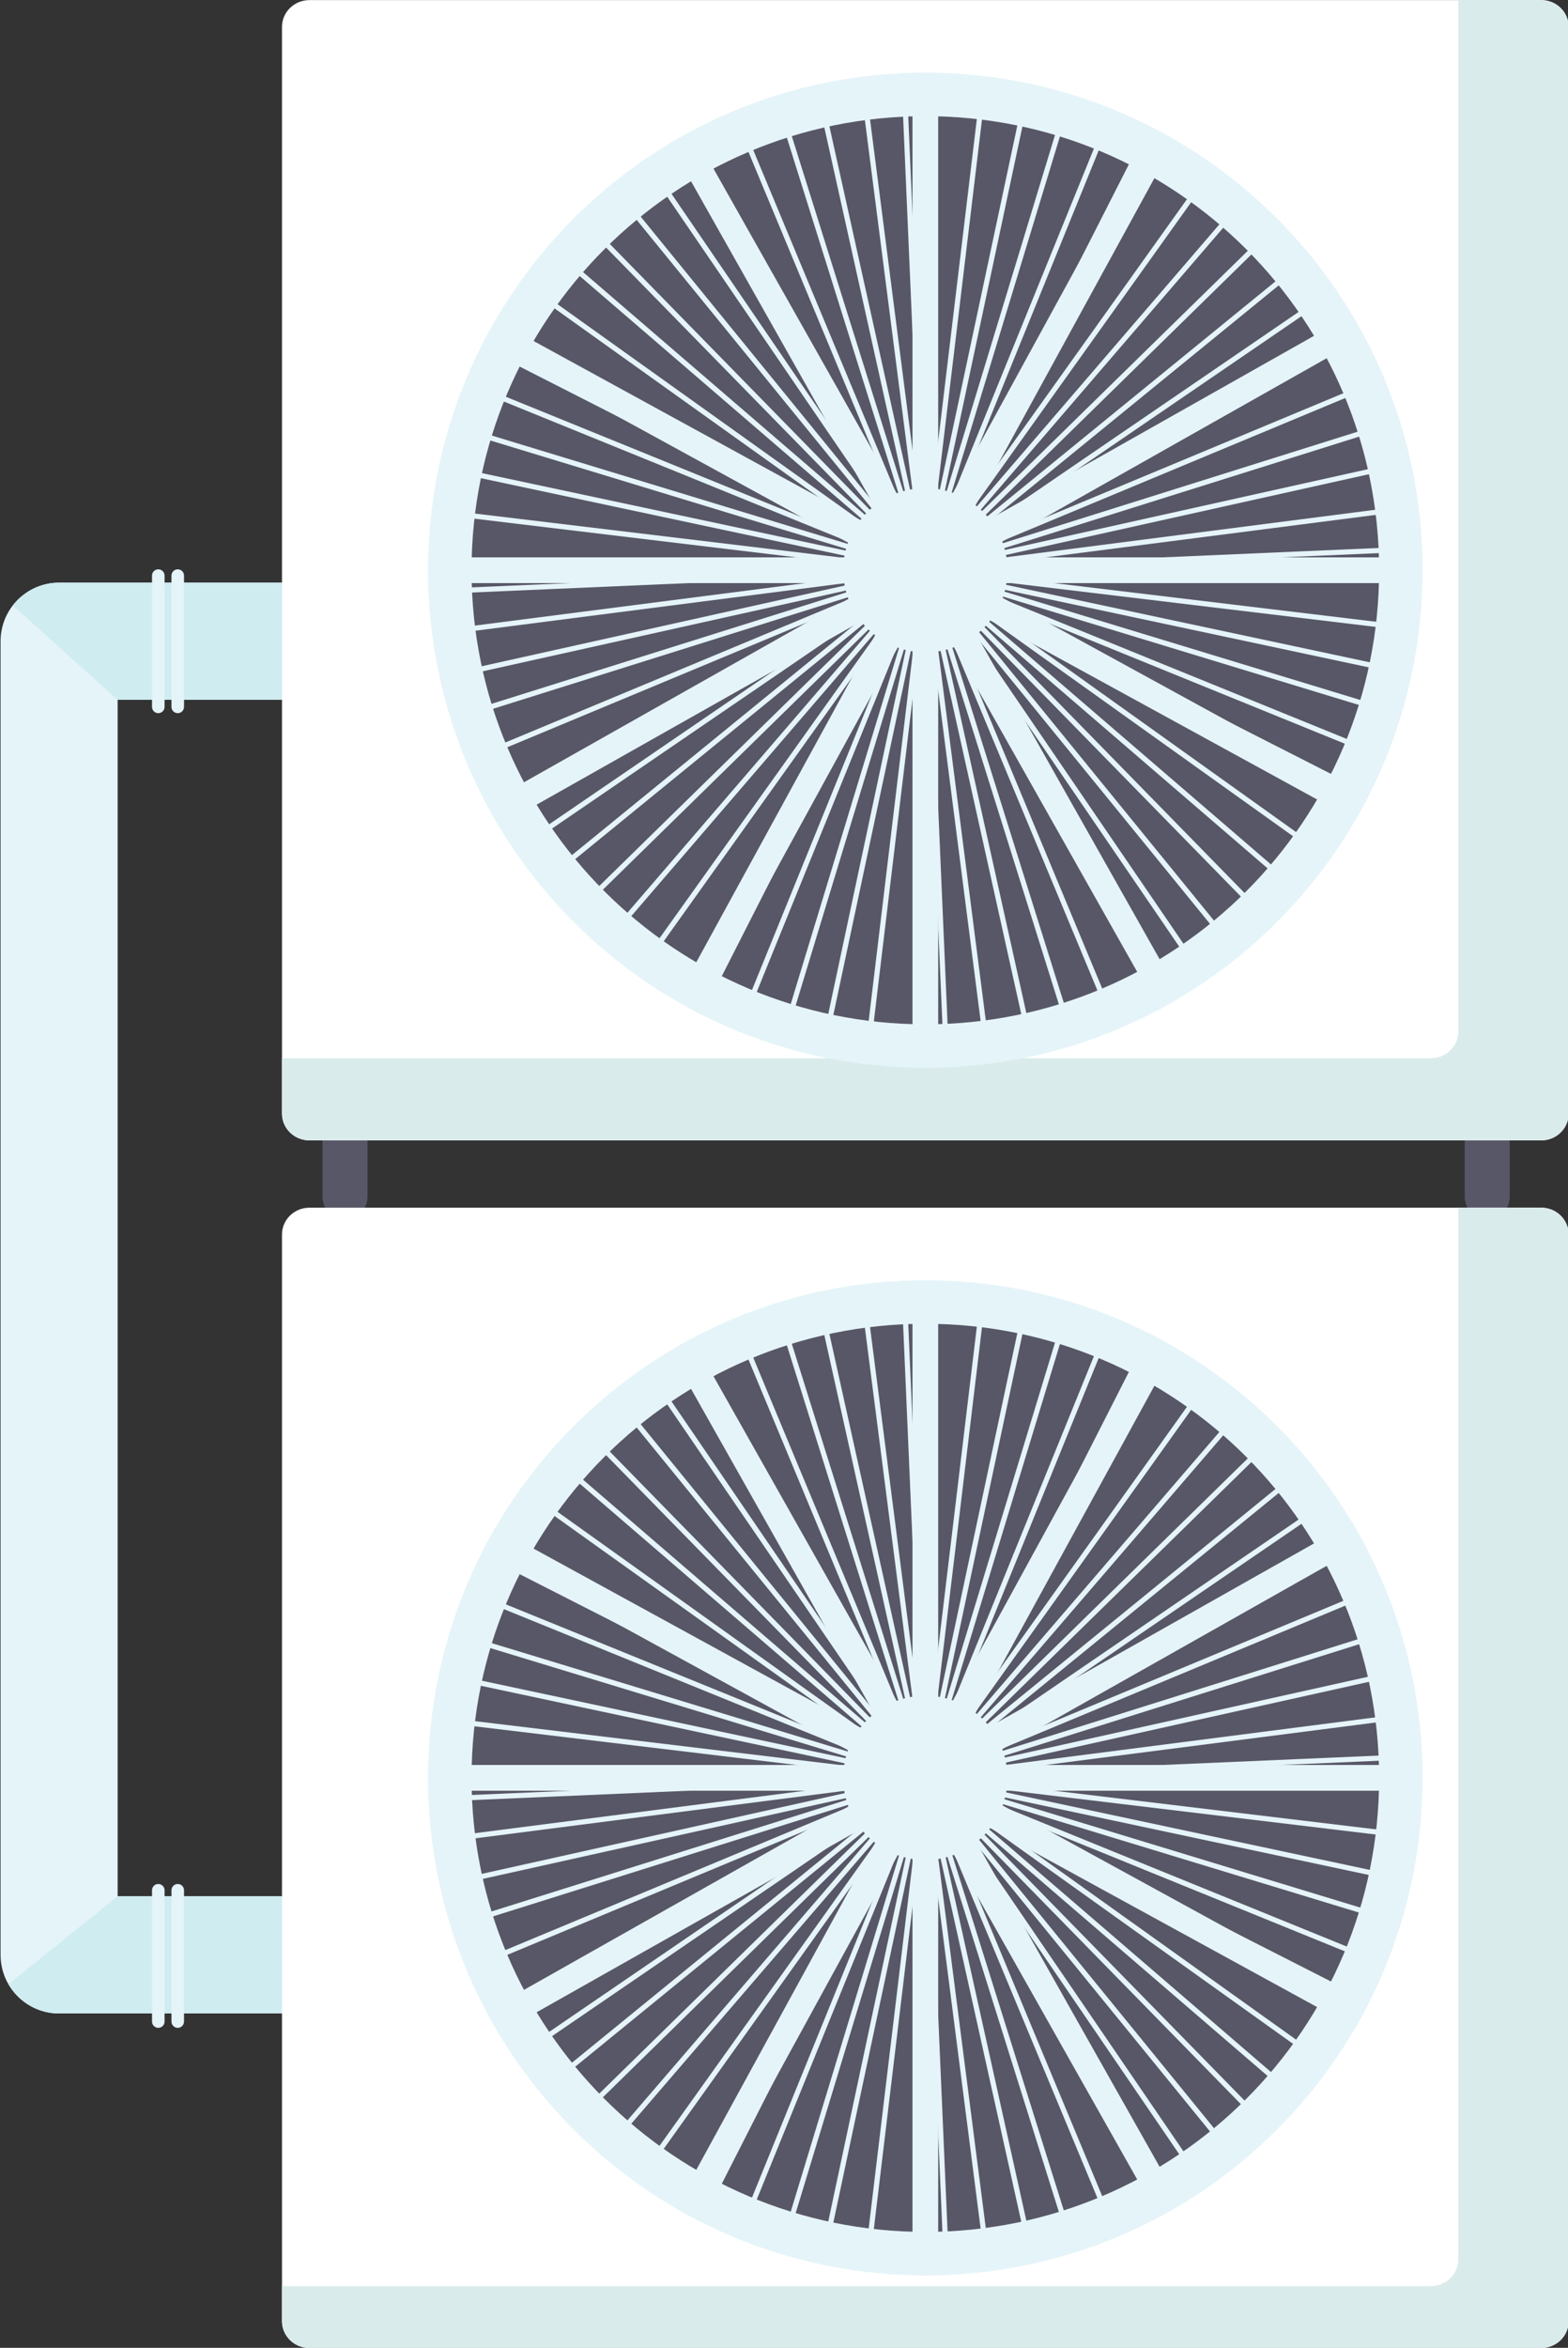 <?xml version="1.0" encoding="UTF-8" standalone="no"?>
<!DOCTYPE svg PUBLIC "-//W3C//DTD SVG 1.1//EN" "http://www.w3.org/Graphics/SVG/1.1/DTD/svg11.dtd">
<svg width="100%" height="100%" viewBox="0 0 2702 4043" version="1.1" xmlns="http://www.w3.org/2000/svg" xmlns:xlink="http://www.w3.org/1999/xlink" xml:space="preserve" xmlns:serif="http://www.serif.com/" style="fill-rule:evenodd;clip-rule:evenodd;stroke-linejoin:round;stroke-miterlimit:2;">
    <rect x="0" y="0" width="2702" height="4043" fill="#333333" stroke="none"/>
    <g transform="matrix(3.125,0,0,3.125,0,0)">
        <g transform="matrix(4.167,0,0,4.167,-4000.48,-646.092)">
            <path d="M1008.67,313.309C1008.67,314.952 1007.33,316.283 1005.69,316.283C1004.05,316.283 1002.72,314.952 1002.72,313.309L1002.72,298.4C1002.72,296.757 1004.05,295.425 1005.69,295.425C1007.33,295.425 1008.67,296.757 1008.67,298.4L1008.67,313.309Z" style="fill:rgb(88,87,103);fill-rule:nonzero;"/>
        </g>
        <g transform="matrix(4.167,0,0,4.167,-4000.48,-646.092)">
            <path d="M1159.82,313.309C1159.82,314.952 1158.49,316.283 1156.85,316.283C1155.2,316.283 1153.87,314.952 1153.87,313.309L1153.87,298.4C1153.87,296.757 1155.2,295.425 1156.85,295.425C1158.49,295.425 1159.82,296.757 1159.82,298.4L1159.82,313.309Z" style="fill:rgb(88,87,103);fill-rule:nonzero;"/>
        </g>
        <g transform="matrix(4.167,0,0,4.167,-4000.48,-646.092)">
            <path d="M1008.67,421.311L967.859,421.311C963.581,421.311 960.114,417.842 960.114,413.564L960.114,239.849C960.114,235.57 963.581,232.102 967.859,232.102L1008.67,232.102L1008.67,247.595L975.606,247.595L975.606,405.818L1008.67,405.818L1008.67,421.311Z" style="fill:rgb(229,244,248);fill-rule:nonzero;"/>
        </g>
        <g transform="matrix(4.167,0,0,4.167,-4000.48,-646.092)">
            <path d="M1008.67,421.311L967.815,421.311L1008.67,421.311L1008.67,405.818L1008.67,421.311ZM967.803,421.311C967.79,421.311 967.777,421.311 967.763,421.31C967.777,421.311 967.79,421.311 967.803,421.311ZM967.757,421.31L967.716,421.31L967.757,421.31ZM967.702,421.309L967.668,421.309L967.702,421.309ZM967.652,421.308C967.641,421.308 967.63,421.308 967.618,421.307C967.63,421.308 967.641,421.308 967.652,421.308ZM967.6,421.307C967.592,421.306 967.583,421.306 967.575,421.306C967.583,421.306 967.591,421.306 967.6,421.307ZM967.542,421.305C967.535,421.304 967.528,421.304 967.522,421.304C967.529,421.304 967.535,421.304 967.542,421.305ZM967.496,421.303C967.492,421.302 967.488,421.302 967.485,421.302C967.488,421.302 967.492,421.302 967.496,421.303Z" style="fill:rgb(156,164,206);fill-rule:nonzero;"/>
        </g>
        <g transform="matrix(4.167,0,0,4.167,-4000.48,-646.092)">
            <path d="M1008.67,421.311L967.803,421.311C967.79,421.311 967.777,421.311 967.763,421.31L967.716,421.31C967.711,421.31 967.707,421.309 967.702,421.309L967.668,421.309C967.662,421.309 967.657,421.308 967.652,421.308C967.641,421.308 967.63,421.308 967.618,421.307L967.6,421.307C967.591,421.306 967.583,421.306 967.575,421.306C967.564,421.305 967.553,421.305 967.542,421.305C967.535,421.304 967.529,421.304 967.522,421.304C967.513,421.303 967.505,421.303 967.496,421.303C967.492,421.302 967.488,421.302 967.485,421.302C964.778,421.173 962.441,419.649 961.159,417.439L975.606,405.818L1008.67,405.818L1008.67,421.311Z" style="fill:rgb(207,236,241);fill-rule:nonzero;"/>
        </g>
        <g transform="matrix(4.167,0,0,4.167,-4000.48,-646.092)">
            <path d="M967.481,232.111L967.483,232.111L967.481,232.111ZM967.532,232.109C967.536,232.109 967.54,232.108 967.544,232.108C967.54,232.108 967.536,232.109 967.532,232.109ZM967.571,232.107C967.581,232.107 967.591,232.107 967.601,232.106C967.591,232.107 967.581,232.107 967.571,232.107ZM967.62,232.106C967.632,232.105 967.644,232.105 967.656,232.105C967.644,232.105 967.632,232.105 967.62,232.106ZM967.667,232.104L967.702,232.104L967.667,232.104ZM967.712,232.103L967.754,232.103L967.712,232.103ZM967.764,232.103C967.778,232.102 967.792,232.102 967.806,232.102C967.792,232.102 967.778,232.102 967.764,232.103ZM967.814,232.102L967.859,232.102L967.814,232.102Z" style="fill:rgb(156,164,206);fill-rule:nonzero;"/>
        </g>
        <g transform="matrix(4.167,0,0,4.167,-4000.48,-646.092)">
            <path d="M1007.85,247.595L975.606,247.595L961.738,235.114C963.083,233.378 965.143,232.224 967.481,232.111L967.483,232.111C967.499,232.11 967.516,232.109 967.532,232.109C967.536,232.109 967.54,232.108 967.544,232.108C967.553,232.108 967.562,232.108 967.571,232.107C967.581,232.107 967.591,232.107 967.601,232.106L967.62,232.106C967.632,232.105 967.644,232.105 967.656,232.105C967.66,232.104 967.664,232.104 967.667,232.104L967.702,232.104C967.706,232.103 967.709,232.103 967.712,232.103L967.764,232.103C967.778,232.102 967.792,232.102 967.806,232.102L1008.67,232.102L1008.67,246.368C1008.4,246.779 1008.13,247.189 1007.85,247.595Z" style="fill:rgb(207,236,241);fill-rule:nonzero;"/>
        </g>
        <g transform="matrix(4.167,0,0,4.167,-4000.48,-646.092)">
            <path d="M1167.62,302.309C1167.62,304.267 1166,305.854 1163.99,305.854L1000.99,305.854C998.981,305.854 997.355,304.267 997.355,302.309L997.355,158.608C997.355,156.65 998.981,155.062 1000.99,155.062L1163.99,155.062C1166,155.062 1167.62,156.65 1167.62,158.608L1167.62,302.309Z" style="fill:white;fill-rule:nonzero;"/>
        </g>
        <g transform="matrix(4.167,0,0,4.167,-4000.48,-646.092)">
            <path d="M1163.99,155.062L1153.02,155.062L1153.02,291.449C1153.02,293.408 1151.39,294.995 1149.38,294.995L997.355,294.995L997.355,302.309C997.355,304.267 998.981,305.854 1000.99,305.854L1163.99,305.854C1166,305.854 1167.62,304.267 1167.62,302.309L1167.62,158.608C1167.62,156.65 1166,155.062 1163.99,155.062Z" style="fill:rgb(218,235,235);fill-rule:nonzero;"/>
        </g>
        <g transform="matrix(4.167,0,0,4.167,-4000.48,-646.092)">
            <path d="M1148.29,230.458C1148.29,266.796 1118.83,296.255 1082.49,296.255C1046.15,296.255 1016.69,266.796 1016.69,230.458C1016.69,194.12 1046.15,164.661 1082.49,164.661C1118.83,164.661 1148.29,194.12 1148.29,230.458Z" style="fill:rgb(229,244,248);fill-rule:nonzero;"/>
        </g>
        <g transform="matrix(4.167,0,0,4.167,-4000.48,-646.092)">
            <path d="M1142.54,230.458C1142.54,263.623 1115.65,290.506 1082.49,290.506C1049.33,290.506 1022.44,263.623 1022.44,230.458C1022.44,197.295 1049.33,170.411 1082.49,170.411C1115.65,170.411 1142.54,197.295 1142.54,230.458Z" style="fill:rgb(88,87,103);fill-rule:nonzero;"/>
        </g>
        <g transform="matrix(4.167,0,0,4.167,-4000.48,-646.092)">
            <path d="M1093.35,230.458C1093.35,236.456 1088.49,241.318 1082.49,241.318C1076.49,241.318 1071.63,236.456 1071.63,230.458C1071.63,224.461 1076.49,219.599 1082.49,219.599C1088.49,219.599 1093.35,224.461 1093.35,230.458Z" style="fill:rgb(229,244,248);fill-rule:nonzero;"/>
        </g>
        <g transform="matrix(4.167,0,0,4.167,-4000.48,-646.092)">
            <rect x="1080.79" y="164.661" width="3.4" height="131.594" style="fill:rgb(229,244,248);fill-rule:nonzero;"/>
        </g>
        <g transform="matrix(4.167,0,0,4.167,-4000.48,-646.092)">
            <rect x="1016.69" y="228.756" width="131.6" height="3.405" style="fill:rgb(229,244,248);fill-rule:nonzero;"/>
        </g>
        <g transform="matrix(4.167,0,0,4.167,-4000.48,-646.092)">
            <path d="M1026.03,264.294L1024.36,261.331L1138.95,196.622L1140.62,199.586L1026.03,264.294Z" style="fill:rgb(229,244,248);fill-rule:nonzero;"/>
        </g>
        <g transform="matrix(4.167,0,0,4.167,-4000.48,-646.092)">
            <path d="M1113.36,288.588L1048.65,174.003L1051.62,172.329L1116.33,286.914L1113.36,288.588Z" style="fill:rgb(229,244,248);fill-rule:nonzero;"/>
        </g>
        <g transform="matrix(4.167,0,0,4.167,-4000.48,-646.092)">
            <path d="M1139.39,263.54L1023.95,200.362L1025.59,197.376L1141.03,260.554L1139.39,263.54Z" style="fill:rgb(229,244,248);fill-rule:nonzero;"/>
        </g>
        <g transform="matrix(4.167,0,0,4.167,-4000.48,-646.092)">
            <path d="M1052.39,288.994L1049.41,287.359L1112.58,171.923L1115.57,173.557L1052.39,288.994Z" style="fill:rgb(229,244,248);fill-rule:nonzero;"/>
        </g>
        <g transform="matrix(4.167,0,0,4.167,-4000.48,-646.092)">
            <path d="M1074.99,295.827L1074.31,295.746L1089.99,165.089L1090.67,165.17L1074.99,295.827Z" style="fill:rgb(229,244,248);fill-rule:nonzero;"/>
        </g>
        <g transform="matrix(4.167,0,0,4.167,-4000.48,-646.092)">
            <path d="M1147.78,238.636L1017.12,222.956L1017.2,222.28L1147.86,237.959L1147.78,238.636Z" style="fill:rgb(229,244,248);fill-rule:nonzero;"/>
        </g>
        <g transform="matrix(4.167,0,0,4.167,-4000.48,-646.092)">
            <path d="M1021.88,256.069L1021.62,255.44L1143.1,204.847L1143.36,205.476L1021.88,256.069Z" style="fill:rgb(229,244,248);fill-rule:nonzero;"/>
        </g>
        <g transform="matrix(4.167,0,0,4.167,-4000.48,-646.092)">
            <path d="M1107.47,291.329L1056.88,169.849L1057.51,169.588L1108.1,291.067L1107.47,291.329Z" style="fill:rgb(229,244,248);fill-rule:nonzero;"/>
        </g>
        <g transform="matrix(4.167,0,0,4.167,-4000.48,-646.092)">
            <path d="M1135.83,268.976L1028.75,192.494L1029.14,191.939L1136.23,268.423L1135.83,268.976Z" style="fill:rgb(229,244,248);fill-rule:nonzero;"/>
        </g>
        <g transform="matrix(4.167,0,0,4.167,-4000.48,-646.092)">
            <path d="M1044.53,284.199L1043.97,283.803L1120.45,176.718L1121.01,177.113L1044.53,284.199Z" style="fill:rgb(229,244,248);fill-rule:nonzero;"/>
        </g>
        <g transform="matrix(4.167,0,0,4.167,-4000.48,-646.092)">
            <path d="M1069.12,294.883L1068.45,294.742L1095.86,166.033L1096.53,166.175L1069.12,294.883Z" style="fill:rgb(229,244,248);fill-rule:nonzero;"/>
        </g>
        <g transform="matrix(4.167,0,0,4.167,-4000.48,-646.092)">
            <path d="M1146.77,244.494L1018.06,217.089L1018.21,216.422L1146.92,243.828L1146.77,244.494Z" style="fill:rgb(229,244,248);fill-rule:nonzero;"/>
        </g>
        <g transform="matrix(4.167,0,0,4.167,-4000.48,-646.092)">
            <path d="M1019.82,250.496L1019.61,249.846L1145.16,210.421L1145.37,211.07L1019.82,250.496Z" style="fill:rgb(229,244,248);fill-rule:nonzero;"/>
        </g>
        <g transform="matrix(4.167,0,0,4.167,-4000.48,-646.092)">
            <path d="M1101.88,293.334L1062.45,167.786L1063.1,167.581L1102.53,293.13L1101.88,293.334Z" style="fill:rgb(229,244,248);fill-rule:nonzero;"/>
        </g>
        <g transform="matrix(4.167,0,0,4.167,-4000.48,-646.092)">
            <path d="M1132.14,273.633L1032.39,187.799L1032.84,187.283L1132.59,273.117L1132.14,273.633Z" style="fill:rgb(229,244,248);fill-rule:nonzero;"/>
        </g>
        <g transform="matrix(4.167,0,0,4.167,-4000.48,-646.092)">
            <path d="M1039.83,280.554L1039.32,280.11L1125.15,180.362L1125.66,180.806L1039.83,280.554Z" style="fill:rgb(229,244,248);fill-rule:nonzero;"/>
        </g>
        <g transform="matrix(4.167,0,0,4.167,-4000.48,-646.092)">
            <path d="M1063.66,293.505L1063.01,293.307L1101.32,167.411L1101.97,167.609L1063.66,293.505Z" style="fill:rgb(229,244,248);fill-rule:nonzero;"/>
        </g>
        <g transform="matrix(4.167,0,0,4.167,-4000.48,-646.092)">
            <path d="M1145.34,249.938L1019.44,211.631L1019.64,210.979L1145.54,249.286L1145.34,249.938Z" style="fill:rgb(229,244,248);fill-rule:nonzero;"/>
        </g>
        <g transform="matrix(4.167,0,0,4.167,-4000.48,-646.092)">
            <path d="M1018.33,245.065L1018.19,244.4L1146.65,215.851L1146.79,216.515L1018.33,245.065Z" style="fill:rgb(229,244,248);fill-rule:nonzero;"/>
        </g>
        <g transform="matrix(4.167,0,0,4.167,-4000.48,-646.092)">
            <path d="M1096.43,294.762L1067.88,166.302L1068.55,166.155L1097.1,294.614L1096.43,294.762Z" style="fill:rgb(229,244,248);fill-rule:nonzero;"/>
        </g>
        <g transform="matrix(4.167,0,0,4.167,-4000.48,-646.092)">
            <path d="M1128.27,277.719L1036.22,183.673L1036.71,183.197L1128.75,277.243L1128.27,277.719Z" style="fill:rgb(229,244,248);fill-rule:nonzero;"/>
        </g>
        <g transform="matrix(4.167,0,0,4.167,-4000.48,-646.092)">
            <path d="M1035.71,276.725L1035.23,276.238L1129.27,184.192L1129.75,184.679L1035.71,276.725Z" style="fill:rgb(229,244,248);fill-rule:nonzero;"/>
        </g>
        <g transform="matrix(4.167,0,0,4.167,-4000.48,-646.092)">
            <path d="M1058.02,291.538L1057.39,291.28L1106.96,169.379L1107.59,169.635L1058.02,291.538Z" style="fill:rgb(229,244,248);fill-rule:nonzero;"/>
        </g>
        <g transform="matrix(4.167,0,0,4.167,-4000.48,-646.092)">
            <path d="M1143.31,255.558L1021.41,205.99L1021.67,205.359L1143.57,254.927L1143.31,255.558Z" style="fill:rgb(229,244,248);fill-rule:nonzero;"/>
        </g>
        <g transform="matrix(4.167,0,0,4.167,-4000.48,-646.092)">
            <path d="M1017.27,239.186L1017.19,238.51L1147.71,221.73L1147.79,222.406L1017.27,239.186Z" style="fill:rgb(229,244,248);fill-rule:nonzero;"/>
        </g>
        <g transform="matrix(4.167,0,0,4.167,-4000.48,-646.092)">
            <path d="M1090.54,295.762L1073.76,165.242L1074.44,165.155L1091.22,295.674L1090.54,295.762Z" style="fill:rgb(229,244,248);fill-rule:nonzero;"/>
        </g>
        <g transform="matrix(4.167,0,0,4.167,-4000.48,-646.092)">
            <path d="M1123.79,281.677L1040.66,179.67L1041.19,179.24L1124.32,281.247L1123.79,281.677Z" style="fill:rgb(229,244,248);fill-rule:nonzero;"/>
        </g>
        <g transform="matrix(4.167,0,0,4.167,-4000.48,-646.092)">
            <path d="M1031.7,272.29L1031.27,271.762L1133.28,188.626L1133.71,189.154L1031.7,272.29Z" style="fill:rgb(229,244,248);fill-rule:nonzero;"/>
        </g>
        <g transform="matrix(4.167,0,0,4.167,-4000.48,-646.092)">
            <path d="M1052.95,289.254L1052.35,288.946L1112.03,171.661L1112.63,171.97L1052.95,289.254Z" style="fill:rgb(229,244,248);fill-rule:nonzero;"/>
        </g>
        <g transform="matrix(4.167,0,0,4.167,-4000.48,-646.092)">
            <path d="M1140.98,260.601L1023.69,200.922L1024,200.316L1141.29,259.994L1140.98,260.601Z" style="fill:rgb(229,244,248);fill-rule:nonzero;"/>
        </g>
        <g transform="matrix(4.167,0,0,4.167,-4000.48,-646.092)">
            <path d="M1016.77,233.651L1016.74,232.971L1148.21,227.265L1148.24,227.945L1016.77,233.651Z" style="fill:rgb(229,244,248);fill-rule:nonzero;"/>
        </g>
        <g transform="matrix(4.167,0,0,4.167,-4000.48,-646.092)">
            <path d="M1085,296.208L1079.3,164.738L1079.98,164.709L1085.68,296.179L1085,296.208Z" style="fill:rgb(229,244,248);fill-rule:nonzero;"/>
        </g>
        <g transform="matrix(4.167,0,0,4.167,-4000.48,-646.092)">
            <path d="M1119.33,284.979L1045.09,176.321L1045.66,175.937L1119.89,284.595L1119.33,284.979Z" style="fill:rgb(229,244,248);fill-rule:nonzero;"/>
        </g>
        <g transform="matrix(4.167,0,0,4.167,-4000.48,-646.092)">
            <path d="M1028.35,267.855L1027.97,267.292L1136.63,193.061L1137.01,193.624L1028.35,267.855Z" style="fill:rgb(229,244,248);fill-rule:nonzero;"/>
        </g>
        <g transform="matrix(4.167,0,0,4.167,-4000.48,-646.092)">
            <path d="M1167.62,462C1167.62,463.959 1166,465.547 1163.99,465.547L1000.99,465.547C998.981,465.547 997.355,463.959 997.355,462L997.355,318.301C997.355,316.342 998.981,314.755 1000.99,314.755L1163.99,314.755C1166,314.755 1167.62,316.342 1167.62,318.301L1167.62,462Z" style="fill:white;fill-rule:nonzero;"/>
        </g>
        <g transform="matrix(4.167,0,0,4.167,-4000.48,-646.092)">
            <path d="M1163.99,314.755L1153.02,314.755L1153.02,453.821C1153.02,455.78 1151.39,457.368 1149.38,457.368L997.355,457.368L997.355,462C997.355,463.959 998.981,465.547 1000.99,465.547L1163.99,465.547C1166,465.547 1167.62,463.959 1167.62,462L1167.62,318.301C1167.62,316.342 1166,314.755 1163.99,314.755Z" style="fill:rgb(218,235,235);fill-rule:nonzero;"/>
        </g>
        <g transform="matrix(4.167,0,0,4.167,-4000.48,-646.092)">
            <path d="M1148.29,390.151C1148.29,426.489 1118.83,455.947 1082.49,455.947C1046.15,455.947 1016.69,426.489 1016.69,390.151C1016.69,353.812 1046.15,324.354 1082.49,324.354C1118.83,324.354 1148.29,353.812 1148.29,390.151Z" style="fill:rgb(229,244,248);fill-rule:nonzero;"/>
        </g>
        <g transform="matrix(4.167,0,0,4.167,-4000.48,-646.092)">
            <path d="M1142.54,390.151C1142.54,423.315 1115.65,450.198 1082.49,450.198C1049.33,450.198 1022.44,423.315 1022.44,390.151C1022.44,356.988 1049.33,330.104 1082.49,330.104C1115.65,330.104 1142.54,356.988 1142.54,390.151Z" style="fill:rgb(88,87,103);fill-rule:nonzero;"/>
        </g>
        <g transform="matrix(4.167,0,0,4.167,-4000.48,-646.092)">
            <path d="M1093.35,390.151C1093.35,396.149 1088.49,401.011 1082.49,401.011C1076.49,401.011 1071.63,396.149 1071.63,390.151C1071.63,384.153 1076.49,379.292 1082.49,379.292C1088.49,379.292 1093.35,384.153 1093.35,390.151Z" style="fill:rgb(229,244,248);fill-rule:nonzero;"/>
        </g>
        <g transform="matrix(4.167,0,0,4.167,-4000.48,-646.092)">
            <rect x="1080.79" y="324.354" width="3.4" height="131.593" style="fill:rgb(229,244,248);fill-rule:nonzero;"/>
        </g>
        <g transform="matrix(4.167,0,0,4.167,-4000.48,-646.092)">
            <rect x="1016.69" y="388.449" width="131.6" height="3.405" style="fill:rgb(229,244,248);fill-rule:nonzero;"/>
        </g>
        <g transform="matrix(4.167,0,0,4.167,-4000.48,-646.092)">
            <path d="M1026.03,423.987L1024.36,421.023L1138.95,356.314L1140.62,359.279L1026.03,423.987Z" style="fill:rgb(229,244,248);fill-rule:nonzero;"/>
        </g>
        <g transform="matrix(4.167,0,0,4.167,-4000.48,-646.092)">
            <path d="M1113.36,448.279L1048.65,333.696L1051.62,332.021L1116.33,446.607L1113.36,448.279Z" style="fill:rgb(229,244,248);fill-rule:nonzero;"/>
        </g>
        <g transform="matrix(4.167,0,0,4.167,-4000.48,-646.092)">
            <path d="M1139.39,423.233L1023.95,360.055L1025.59,357.069L1141.03,420.247L1139.39,423.233Z" style="fill:rgb(229,244,248);fill-rule:nonzero;"/>
        </g>
        <g transform="matrix(4.167,0,0,4.167,-4000.48,-646.092)">
            <path d="M1052.39,448.686L1049.41,447.051L1112.58,331.616L1115.57,333.25L1052.39,448.686Z" style="fill:rgb(229,244,248);fill-rule:nonzero;"/>
        </g>
        <g transform="matrix(4.167,0,0,4.167,-4000.48,-646.092)">
            <path d="M1074.99,455.519L1074.31,455.438L1089.99,324.782L1090.67,324.863L1074.99,455.519Z" style="fill:rgb(229,244,248);fill-rule:nonzero;"/>
        </g>
        <g transform="matrix(4.167,0,0,4.167,-4000.48,-646.092)">
            <path d="M1147.78,398.329L1017.12,382.649L1017.2,381.973L1147.86,397.653L1147.78,398.329Z" style="fill:rgb(229,244,248);fill-rule:nonzero;"/>
        </g>
        <g transform="matrix(4.167,0,0,4.167,-4000.48,-646.092)">
            <path d="M1021.88,415.762L1021.62,415.133L1143.1,364.54L1143.36,365.169L1021.88,415.762Z" style="fill:rgb(229,244,248);fill-rule:nonzero;"/>
        </g>
        <g transform="matrix(4.167,0,0,4.167,-4000.48,-646.092)">
            <path d="M1107.47,451.021L1056.88,329.542L1057.51,329.281L1108.1,450.759L1107.47,451.021Z" style="fill:rgb(229,244,248);fill-rule:nonzero;"/>
        </g>
        <g transform="matrix(4.167,0,0,4.167,-4000.48,-646.092)">
            <path d="M1135.83,428.669L1028.75,352.187L1029.14,351.633L1136.23,428.115L1135.83,428.669Z" style="fill:rgb(229,244,248);fill-rule:nonzero;"/>
        </g>
        <g transform="matrix(4.167,0,0,4.167,-4000.48,-646.092)">
            <path d="M1044.53,443.891L1043.97,443.497L1120.45,336.41L1121.01,336.806L1044.53,443.891Z" style="fill:rgb(229,244,248);fill-rule:nonzero;"/>
        </g>
        <g transform="matrix(4.167,0,0,4.167,-4000.48,-646.092)">
            <path d="M1069.12,454.575L1068.45,454.434L1095.86,325.726L1096.53,325.868L1069.12,454.575Z" style="fill:rgb(229,244,248);fill-rule:nonzero;"/>
        </g>
        <g transform="matrix(4.167,0,0,4.167,-4000.48,-646.092)">
            <path d="M1146.77,404.187L1018.06,376.782L1018.21,376.115L1146.92,403.521L1146.77,404.187Z" style="fill:rgb(229,244,248);fill-rule:nonzero;"/>
        </g>
        <g transform="matrix(4.167,0,0,4.167,-4000.48,-646.092)">
            <path d="M1019.82,410.189L1019.61,409.539L1145.16,370.113L1145.37,370.763L1019.82,410.189Z" style="fill:rgb(229,244,248);fill-rule:nonzero;"/>
        </g>
        <g transform="matrix(4.167,0,0,4.167,-4000.48,-646.092)">
            <path d="M1101.88,453.027L1062.45,327.479L1063.1,327.274L1102.53,452.823L1101.88,453.027Z" style="fill:rgb(229,244,248);fill-rule:nonzero;"/>
        </g>
        <g transform="matrix(4.167,0,0,4.167,-4000.48,-646.092)">
            <path d="M1132.14,433.325L1032.39,347.493L1032.84,346.976L1132.59,432.809L1132.14,433.325Z" style="fill:rgb(229,244,248);fill-rule:nonzero;"/>
        </g>
        <g transform="matrix(4.167,0,0,4.167,-4000.48,-646.092)">
            <path d="M1039.83,440.247L1039.32,439.803L1125.15,340.055L1125.66,340.5L1039.83,440.247Z" style="fill:rgb(229,244,248);fill-rule:nonzero;"/>
        </g>
        <g transform="matrix(4.167,0,0,4.167,-4000.48,-646.092)">
            <path d="M1063.66,453.197L1063.01,452.999L1101.32,327.104L1101.97,327.302L1063.66,453.197Z" style="fill:rgb(229,244,248);fill-rule:nonzero;"/>
        </g>
        <g transform="matrix(4.167,0,0,4.167,-4000.48,-646.092)">
            <path d="M1145.34,409.63L1019.44,371.323L1019.64,370.672L1145.54,408.979L1145.34,409.63Z" style="fill:rgb(229,244,248);fill-rule:nonzero;"/>
        </g>
        <g transform="matrix(4.167,0,0,4.167,-4000.48,-646.092)">
            <path d="M1018.33,404.759L1018.19,404.094L1146.65,375.543L1146.79,376.208L1018.33,404.759Z" style="fill:rgb(229,244,248);fill-rule:nonzero;"/>
        </g>
        <g transform="matrix(4.167,0,0,4.167,-4000.48,-646.092)">
            <path d="M1096.43,454.454L1067.88,325.996L1068.55,325.848L1097.1,454.305L1096.43,454.454Z" style="fill:rgb(229,244,248);fill-rule:nonzero;"/>
        </g>
        <g transform="matrix(4.167,0,0,4.167,-4000.48,-646.092)">
            <path d="M1128.27,437.411L1036.22,343.366L1036.71,342.89L1128.75,436.934L1128.27,437.411Z" style="fill:rgb(229,244,248);fill-rule:nonzero;"/>
        </g>
        <g transform="matrix(4.167,0,0,4.167,-4000.48,-646.092)">
            <path d="M1035.71,436.417L1035.23,435.93L1129.27,343.884L1129.75,344.371L1035.71,436.417Z" style="fill:rgb(229,244,248);fill-rule:nonzero;"/>
        </g>
        <g transform="matrix(4.167,0,0,4.167,-4000.48,-646.092)">
            <path d="M1058.02,451.23L1057.39,450.973L1106.96,329.072L1107.59,329.328L1058.02,451.23Z" style="fill:rgb(229,244,248);fill-rule:nonzero;"/>
        </g>
        <g transform="matrix(4.167,0,0,4.167,-4000.48,-646.092)">
            <path d="M1143.31,415.251L1021.41,365.683L1021.67,365.051L1143.57,414.62L1143.31,415.251Z" style="fill:rgb(229,244,248);fill-rule:nonzero;"/>
        </g>
        <g transform="matrix(4.167,0,0,4.167,-4000.48,-646.092)">
            <path d="M1017.27,398.878L1017.19,398.203L1147.71,381.423L1147.79,382.099L1017.27,398.878Z" style="fill:rgb(229,244,248);fill-rule:nonzero;"/>
        </g>
        <g transform="matrix(4.167,0,0,4.167,-4000.48,-646.092)">
            <path d="M1090.54,455.455L1073.76,324.935L1074.44,324.848L1091.22,455.366L1090.54,455.455Z" style="fill:rgb(229,244,248);fill-rule:nonzero;"/>
        </g>
        <g transform="matrix(4.167,0,0,4.167,-4000.48,-646.092)">
            <path d="M1123.79,441.369L1040.66,339.363L1041.19,338.932L1124.32,440.939L1123.79,441.369Z" style="fill:rgb(229,244,248);fill-rule:nonzero;"/>
        </g>
        <g transform="matrix(4.167,0,0,4.167,-4000.48,-646.092)">
            <path d="M1031.7,431.982L1031.27,431.455L1133.28,348.319L1133.71,348.847L1031.7,431.982Z" style="fill:rgb(229,244,248);fill-rule:nonzero;"/>
        </g>
        <g transform="matrix(4.167,0,0,4.167,-4000.48,-646.092)">
            <path d="M1052.95,448.947L1052.35,448.638L1112.03,331.354L1112.63,331.664L1052.95,448.947Z" style="fill:rgb(229,244,248);fill-rule:nonzero;"/>
        </g>
        <g transform="matrix(4.167,0,0,4.167,-4000.48,-646.092)">
            <path d="M1140.98,420.293L1023.69,360.616L1024,360.008L1141.29,419.687L1140.98,420.293Z" style="fill:rgb(229,244,248);fill-rule:nonzero;"/>
        </g>
        <g transform="matrix(4.167,0,0,4.167,-4000.48,-646.092)">
            <path d="M1016.77,393.344L1016.74,392.665L1148.21,386.958L1148.24,387.638L1016.77,393.344Z" style="fill:rgb(229,244,248);fill-rule:nonzero;"/>
        </g>
        <g transform="matrix(4.167,0,0,4.167,-4000.48,-646.092)">
            <path d="M1085,455.901L1079.3,324.431L1079.98,324.402L1085.68,455.871L1085,455.901Z" style="fill:rgb(229,244,248);fill-rule:nonzero;"/>
        </g>
        <g transform="matrix(4.167,0,0,4.167,-4000.48,-646.092)">
            <path d="M1119.33,444.672L1045.09,336.014L1045.66,335.629L1119.89,444.287L1119.33,444.672Z" style="fill:rgb(229,244,248);fill-rule:nonzero;"/>
        </g>
        <g transform="matrix(4.167,0,0,4.167,-4000.48,-646.092)">
            <path d="M1028.35,427.549L1027.97,426.985L1136.63,352.753L1137.01,353.316L1028.35,427.549Z" style="fill:rgb(229,244,248);fill-rule:nonzero;"/>
        </g>
        <g transform="matrix(4.167,0,0,4.167,-4000.48,-646.092)">
            <path d="M981.816,422.38C981.816,422.838 981.443,423.211 980.985,423.211C980.525,423.211 980.155,422.838 980.155,422.38L980.155,405.018C980.155,404.559 980.525,404.187 980.985,404.187C981.443,404.187 981.816,404.559 981.816,405.018L981.816,422.38Z" style="fill:rgb(229,244,248);fill-rule:nonzero;"/>
        </g>
        <g transform="matrix(4.167,0,0,4.167,-4000.48,-646.092)">
            <path d="M984.39,422.38C984.39,422.838 984.019,423.211 983.56,423.211C983.102,423.211 982.729,422.838 982.729,422.38L982.729,405.018C982.729,404.559 983.102,404.187 983.56,404.187C984.019,404.187 984.39,404.559 984.39,405.018L984.39,422.38Z" style="fill:rgb(229,244,248);fill-rule:nonzero;"/>
        </g>
        <g transform="matrix(4.167,0,0,4.167,-4000.48,-646.092)">
            <path d="M981.816,248.53C981.816,248.989 981.443,249.36 980.985,249.36C980.525,249.36 980.155,248.989 980.155,248.53L980.155,231.167C980.155,230.708 980.525,230.337 980.985,230.337C981.443,230.337 981.816,230.708 981.816,231.167L981.816,248.53Z" style="fill:rgb(229,244,248);fill-rule:nonzero;"/>
        </g>
        <g transform="matrix(4.167,0,0,4.167,-4000.48,-646.092)">
            <path d="M984.39,248.53C984.39,248.989 984.019,249.36 983.56,249.36C983.102,249.36 982.729,248.989 982.729,248.53L982.729,231.167C982.729,230.708 983.102,230.337 983.56,230.337C984.019,230.337 984.39,230.708 984.39,231.167L984.39,248.53Z" style="fill:rgb(229,244,248);fill-rule:nonzero;"/>
        </g>
    </g>
</svg>
